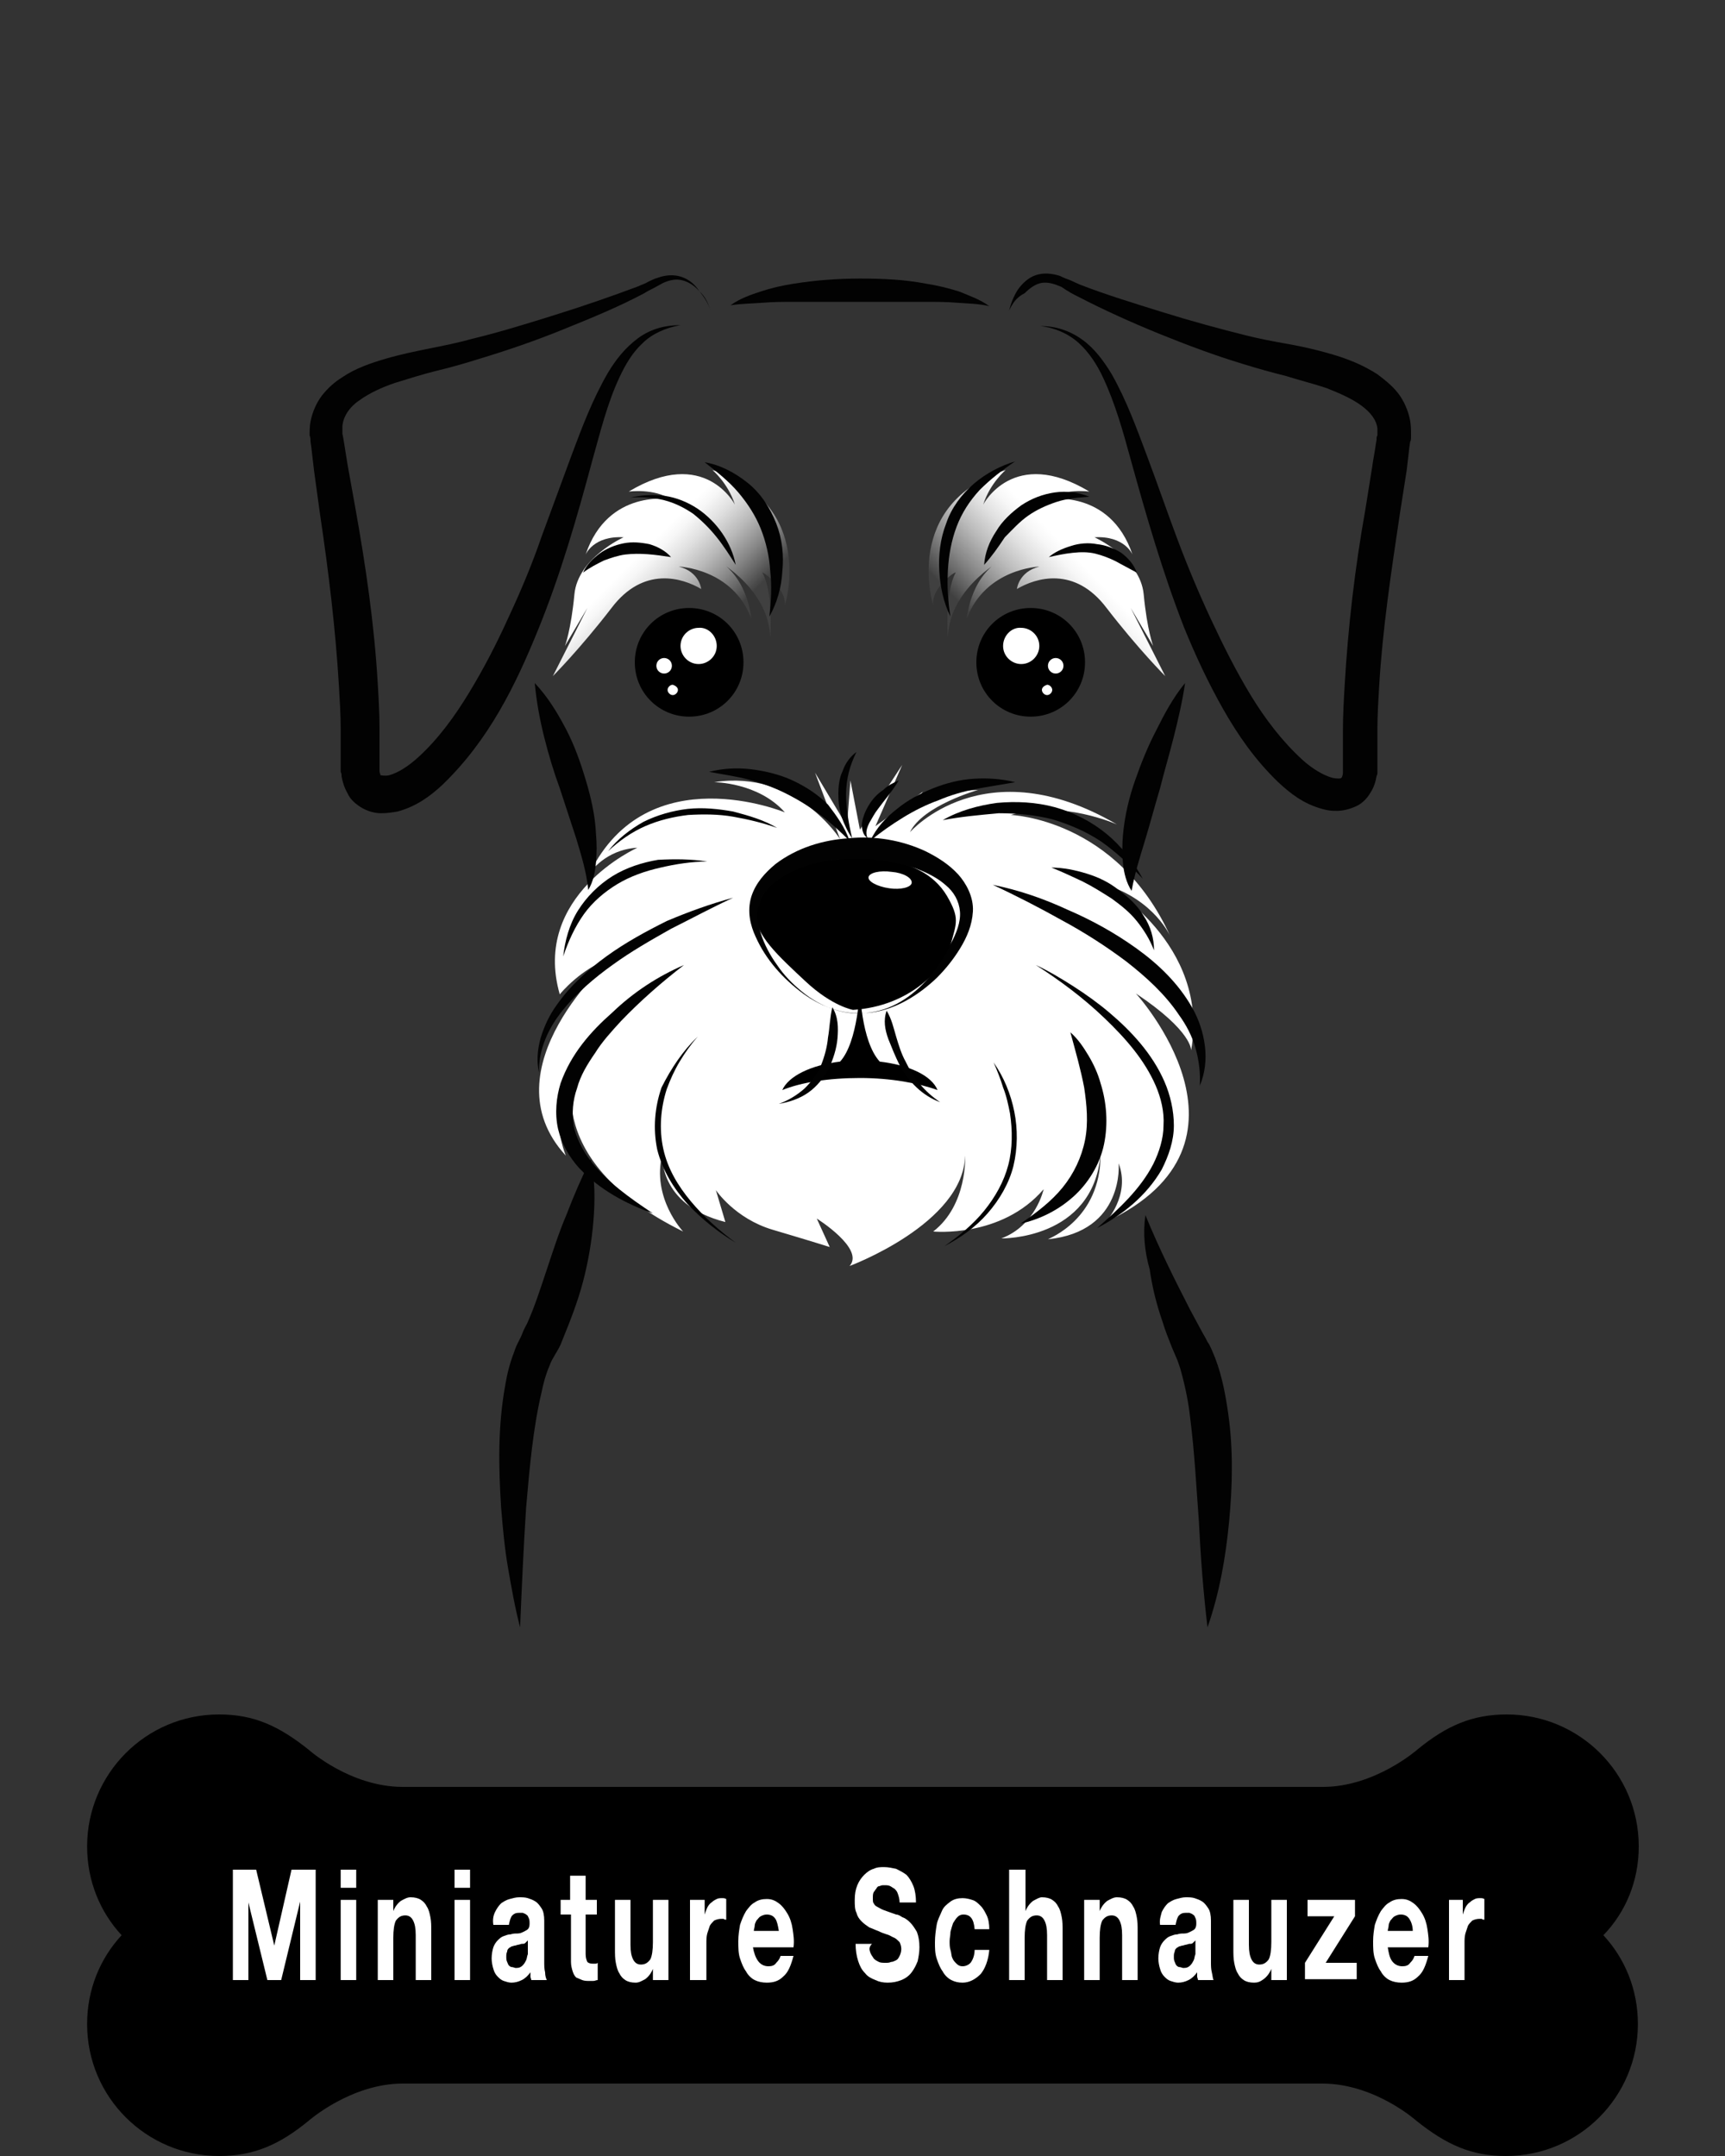 <?xml version="1.0" encoding="utf-8"?>
<!-- Generator: Adobe Illustrator 24.0.2, SVG Export Plug-In . SVG Version: 6.00 Build 0)  -->
<svg version="1.1" id="Layer_1" xmlns="http://www.w3.org/2000/svg" xmlns:xlink="http://www.w3.org/1999/xlink" x="0px" y="0px"
	 viewBox="0 0 200 250" style="enable-background:new 0 0 200 250;" xml:space="preserve">
<rect x="0" y="0" width="200" height="250" fill="#333333" stroke="none"/>
<style type="text/css">
	.st0{fill:#FFFFFF;}
	.st1{fill:url(#SVGID_1_);}
	.st2{fill:url(#SVGID_2_);}
	.st3{fill:#020202;}
</style>
<g>
	<g>
		<g>
			<g>
				<path class="st0" d="M127.6,133.9c-0.9,9.9-11.5,9.7-11.5,9.7c4-1.5,4.9-5.7,4.9-5.7c-4.9,5.7-12.8,4.9-12.8,4.9
					c4-3.1,3.7-8.8,3.7-8.8c-0.2,7.9-13.4,12.8-13.4,12.8c1.8-2-3.8-5.5-3.8-5.5l1.5,3.3c0,0-2.2-0.7-6.6-2S83,138,83,138l1.1,3.7
					c-7.9-2-7.3-7.9-7.3-7.9c-1.3,5.1,2.4,9,2.4,9c-17.4-8.6-12.3-19.6-12.3-19.6c-4,4.4-1.3,10.8-1.3,10.8
					c-9.3-10.1,5.3-22.9,5.3-22.9c-3.5,1.1-6,4.2-6,4.2c-3.3-11.5,9-17,9-17c-3.7,0.2-5.5,2.9-5.5,2.9c6.7-13.6,22.6-7,22.6-7
					c-3.1-3.5-8.2-3.5-8.2-3.5c9.5-1.5,14.6,6.6,14.6,6.6l-2.9-7.7l3.7,6.2l0.4-5.3l1.1,5.7l4.9-7.5l-3.1,7.1l5.5-4l-3.1,4
					c0,0,1.8-4,9.5-4.2c0,0-6.4,1.8-7.9,4.9c0,0,8.6-9.9,24-0.9c0,0-6.4-2.9-12.3-1.1c0,0,12.3,0.4,18.5,14.1c0,0-1.8-4.2-7.5-6
					c0,0,12.1,6.8,9.9,19.2c0,0,0.2-2.2-6.4-6.6c0,0,15.9,17.4-3.5,26.5c0,0,2.9-3.1,1.5-6.8c0,0,0.7,7.9-8.2,8.8
					C121.6,143.6,127.6,141.4,127.6,133.9z"/>
				
					<linearGradient id="SVGID_1_" gradientUnits="userSpaceOnUse" x1="82.744" y1="177.382" x2="71.279" y2="188.847" gradientTransform="matrix(1 0 0 -1 -0.724 251.325)">
					<stop  offset="0" style="stop-color:#404040"/>
					<stop  offset="1.725321e-02" style="stop-color:#464646"/>
					<stop  offset="0.218" style="stop-color:#878787"/>
					<stop  offset="0.401" style="stop-color:#BBBBBB"/>
					<stop  offset="0.559" style="stop-color:#E0E0E0"/>
					<stop  offset="0.686" style="stop-color:#F7F7F7"/>
					<stop  offset="0.766" style="stop-color:#FFFFFF"/>
				</linearGradient>
				<path class="st1" d="M91,70.2c0,0,3.7-11.7-8.4-15.7c0,0,1.8,1.5,2.6,4c0,0-3.5-6.8-12.3-1.5c0,0,2.9-0.4,4.9,0.9
					c0,0-7.3-1.3-9.9,6.4c0,0,0.9-2.2,4.4-2c0,0-5.3,2.4-5.7,6.6c-0.4,4.2-1.1,6-1.1,6l2.6-4.4l-4,7.9c0,0,3.1-3.1,6.8-7.9
					c3.7-4.9,8.2-3.5,10.4-2.2c0,0-0.2-2-2.6-2.6c0,0,6.2,0.2,8.4,6c0,0-0.4-5.3-4.6-7.1c0,0,6.6,3.3,6.8,9.3c0,0,0.4-5.1-0.9-7.5
					C88.3,66.2,91.2,68.2,91,70.2z"/>
				
					<linearGradient id="SVGID_2_" gradientUnits="userSpaceOnUse" x1="116.735" y1="176.46" x2="129.304" y2="188.588" gradientTransform="matrix(1 0 0 -1 -0.724 251.325)">
					<stop  offset="0" style="stop-color:#404040"/>
					<stop  offset="1.725321e-02" style="stop-color:#464646"/>
					<stop  offset="0.218" style="stop-color:#878787"/>
					<stop  offset="0.401" style="stop-color:#BBBBBB"/>
					<stop  offset="0.559" style="stop-color:#E0E0E0"/>
					<stop  offset="0.686" style="stop-color:#F7F7F7"/>
					<stop  offset="0.766" style="stop-color:#FFFFFF"/>
				</linearGradient>
				<path class="st2" d="M108.2,70.2c0,0-3.7-11.7,8.4-15.7c0,0-1.8,1.5-2.6,4c0,0,3.5-6.8,12.3-1.5c0,0-2.9-0.4-4.9,0.9
					c0,0,7.3-1.3,9.9,6.4c0,0-0.9-2.2-4.4-2c0,0,5.3,2.4,5.7,6.6c0.4,4.2,1.1,6,1.1,6l-2.6-4.4l4,7.9c0,0-3.1-3.1-6.8-7.9
					c-3.7-4.9-8.2-3.5-10.4-2.2c0,0,0.2-2,2.6-2.6c0,0-6.2,0.2-8.4,6c0,0,0.4-5.3,4.6-7.1c0,0-6.6,3.3-6.8,9.3c0,0-0.4-5.1,0.9-7.5
					C110.8,66.2,107.9,68.2,108.2,70.2z"/>
				<path d="M102,123.1c-2.2-2.4-2.3-8.5-2.3-8.5s-0.2,6.2-2.3,8.5c-3.4,0.4-6,1.7-6.7,3.3c2.2-0.9,5.4-1.4,9-1.4s6.8,0.6,9,1.4
					C108,124.7,105.4,123.5,102,123.1z"/>
				<path d="M98.9,117.1c0,0-2.4-0.4-5.5-3.3s-6-5.5-5.7-7.9c0.2-2.4,2.4-4.6,5.3-5.5s6.6-1.1,9.5-0.7s5.7,1.5,7.3,4.2
					c1.5,2.6,1.1,3.1,0.4,5.7C109.5,112.3,105.5,116.7,98.9,117.1z"/>
				<path class="st0" d="M105.7,102.4c-0.1,0.5-1.3,0.8-2.6,0.6c-1.4-0.2-2.5-0.8-2.4-1.3s1.3-0.8,2.7-0.6
					C104.7,101.2,105.8,101.8,105.7,102.4z"/>
			</g>
		</g>
		<g>
			<g>
				<path class="st3" d="M82.4,36c-0.3-0.8-0.7-1.5-1.3-2.2c-0.5-0.6-1.2-1.1-2-1.3s-1.5,0-2.2,0.3c-0.4,0.2-0.7,0.4-1.1,0.6
					c-0.4,0.2-0.8,0.4-1.1,0.6c-3,1.6-6.2,2.9-9.4,4.2c-3.2,1.3-6.4,2.4-9.7,3.4c-1.6,0.5-3.3,1-5,1.4c-1.6,0.4-3.2,0.9-4.8,1.4
					c-1.5,0.5-3,1.2-4.1,2c-1.2,0.8-1.9,1.9-2,3c0,0.3,0,0.6,0,0.9l0.1,0.5l0.1,0.6l0.4,2.5l0.9,5c1.2,6.7,2.2,13.5,2.6,20.4
					c0.1,1.7,0.2,3.4,0.2,5.2c0,0.9,0,1.7,0,2.6v1.3V89v0.2v0.1v0.1c0,0.2,0.1,0.4,0.1,0.4c0,0.1,0,0.1,0.1,0.1c0,0,0.4,0.1,0.9,0
					c1.1-0.3,2.3-1.1,3.4-2.1c2.3-2.1,4.2-4.7,5.9-7.5s3.2-5.7,4.6-8.8c1.4-3,2.7-6.1,3.8-9.3l3.5-9.5c1.2-3.2,2.4-6.4,4.2-9.5
					c0.9-1.5,2-2.9,3.5-4s3.2-1.5,4.9-1.5l0,0l0,0c-1.7,0.3-3.3,1-4.4,2.1c-1.2,1.1-2,2.5-2.7,4c-1.4,3-2.2,6.3-3.1,9.5
					C66.9,60,65,66.6,62.4,73s-5.7,12.8-11.1,18c-1.4,1.3-3,2.5-5.2,3.1c-0.6,0.1-1.2,0.2-1.9,0.2s-1.5-0.2-2.2-0.6s-1.4-1-1.7-1.7
					c-0.4-0.7-0.6-1.4-0.7-2c0-0.2,0-0.3-0.1-0.5v-0.3V89v-0.7v-1.2c0-0.8,0-1.7,0-2.5c0-1.7-0.1-3.3-0.2-5
					c-0.4-6.7-1.2-13.3-2.2-20l-0.7-5.1c-0.1-0.8-0.2-1.7-0.3-2.6L36,51.2c0-0.2,0-0.5-0.1-0.7c0-0.5,0-1.1,0.1-1.6
					c0.2-1.1,0.7-2.2,1.3-3c0.7-0.9,1.5-1.6,2.3-2.1c1.6-1.1,3.4-1.7,5.1-2.2c3.4-1,6.8-1.4,10-2.3c3.3-0.8,6.5-1.8,9.7-2.8
					s6.4-2.1,9.6-3.3c0.4-0.2,0.8-0.3,1.1-0.5c0.4-0.2,0.8-0.4,1.2-0.5c0.8-0.3,1.8-0.4,2.7-0.1c0.9,0.3,1.6,0.9,2.1,1.7
					C81.8,34.4,82.1,35.2,82.4,36L82.4,36L82.4,36z"/>
				<path class="st3" d="M89.2,71.5c0.2-1.8,0.3-3.6,0.1-5.3c-0.1-1.7-0.5-3.4-1.1-4.9s-1.5-2.9-2.6-4.2s-2.5-2.4-3.9-3.5l0,0l0,0
					c1.8,0.3,3.5,1.2,5,2.4s2.6,2.9,3.3,4.7c0.7,1.8,0.9,3.7,0.7,5.6C90.6,68.1,90.1,69.9,89.2,71.5L89.2,71.5L89.2,71.5z"/>
				<path class="st3" d="M85.3,65.5c-0.7-1.1-1.4-2.2-2.2-3.2c-0.8-1-1.7-1.9-2.7-2.7c-1-0.7-2.2-1.3-3.4-1.6
					c-1.2-0.3-2.6-0.4-3.9-0.3l0,0l0,0c1.3-0.3,2.6-0.4,4-0.2c1.3,0.2,2.6,0.7,3.8,1.5C83.1,60.5,84.8,62.9,85.3,65.5L85.3,65.5
					L85.3,65.5z"/>
				<path class="st3" d="M77.8,64.6c-1.9-0.3-3.6-0.5-5.3-0.3c-0.8,0.1-1.7,0.4-2.5,0.7c-0.8,0.4-1.6,0.8-2.4,1.4l0,0l0,0
					c0.4-0.9,1.1-1.6,1.9-2.2s1.8-1,2.8-1.2s2-0.1,3,0.1C76.3,63.4,77.2,63.9,77.8,64.6L77.8,64.6L77.8,64.6z"/>
				<path class="st3" d="M98.5,97.5c-1.1-1.1-2.3-2.2-3.5-3.1s-2.5-1.7-3.9-2.4c-1.4-0.7-2.8-1.2-4.3-1.6s-3-0.6-4.6-0.9l0,0l0,0
					c1.6-0.4,3.2-0.5,4.9-0.3c1.6,0.2,3.3,0.6,4.8,1.3c1.5,0.7,2.9,1.6,4.1,2.8C97,94.6,98,96,98.5,97.5L98.5,97.5L98.5,97.5z"/>
				<path class="st3" d="M90.1,96c-1.7-0.6-3.4-1-5.1-1.3s-3.5-0.3-5.2-0.2c-1.7,0.2-3.4,0.6-5,1.3c-1.6,0.7-3,1.7-4.3,2.9l0,0l0,0
					c1.1-1.4,2.5-2.5,4.1-3.4c1.6-0.8,3.4-1.3,5.1-1.5c1.8-0.2,3.6,0,5.3,0.3C86.9,94.6,88.6,95.1,90.1,96L90.1,96L90.1,96z"/>
				<path class="st3" d="M82,99.9c-1.8,0-3.7,0.3-5.4,0.7c-1.8,0.4-3.5,1-5,1.9s-2.9,2.1-3.9,3.5s-1.8,3.1-2.4,4.9l0,0l0,0
					c0.2-1.8,0.7-3.7,1.7-5.3c1-1.6,2.4-3,4-4s3.5-1.6,5.3-1.9C78.2,99.6,80.1,99.6,82,99.9L82,99.9L82,99.9z"/>
				<path class="st3" d="M85,104.1c-2.4,1.1-4.8,2.4-7.2,3.6c-2.3,1.3-4.6,2.6-6.8,4.2c-2.1,1.5-4.2,3.3-5.8,5.3
					c-1.6,2-2.8,4.5-2.7,7.2l0,0l0,0c-0.3-1.3-0.2-2.7,0.2-4.1c0.4-1.3,1-2.6,1.8-3.7c1.6-2.3,3.6-4.1,5.8-5.7
					c2.2-1.6,4.6-2.9,7-4.1C79.9,105.7,82.4,104.8,85,104.1L85,104.1L85,104.1z"/>
				<path class="st3" d="M79.3,111.9c-2.6,2-5.1,4.2-7.3,6.5c-1.1,1.2-2.2,2.4-3,3.7c-0.9,1.3-1.7,2.6-2.1,4.1
					c-0.5,1.4-0.6,2.9-0.4,4.3c0.3,1.4,1,2.8,1.9,4c1.9,2.5,4.6,4.4,7.3,6.2l0,0l0,0c-3.1-1.1-6.1-2.7-8.5-5.2
					c-1.2-1.3-2.1-2.9-2.5-4.6c-0.4-1.8-0.2-3.7,0.3-5.3c1.2-3.4,3.5-6,6-8.2C73.5,115,76.3,113.2,79.3,111.9L79.3,111.9L79.3,111.9
					z"/>
				<path class="st3" d="M96.5,116.8c0.7,1.1,0.7,2.4,0.6,3.6s-0.5,2.4-1,3.5c-0.6,1.1-1.4,2.1-2.4,2.8c-1,0.7-2.2,1.1-3.4,1.3l0,0
					l0,0c1.1-0.4,2.1-1,3-1.8c0.8-0.8,1.5-1.7,1.9-2.7s0.7-2.1,0.8-3.2C96.2,119.2,96.2,118.1,96.5,116.8L96.5,116.8L96.5,116.8z"/>
				<path class="st3" d="M62,79.2c1.5,1.6,2.6,3.4,3.6,5.3s1.7,3.9,2.3,5.9c0.6,2,1.1,4.1,1.2,6.3c0.1,1.1,0.1,2.2,0,3.3
					c-0.1,1.1-0.3,2.2-0.9,3.2l0,0l0,0c-0.2-2.1-0.8-4-1.4-6l-1.9-5.8c-0.7-1.9-1.3-3.9-1.8-5.9C62.6,83.5,62.2,81.4,62,79.2
					L62,79.2L62,79.2z"/>
				<g>
					<path d="M86.2,76.8c0,3.5-2.8,6.3-6.3,6.3s-6.3-2.8-6.3-6.3s2.8-6.3,6.3-6.3C83.4,70.5,86.2,73.3,86.2,76.8z"/>
					<path class="st0" d="M83.1,74.9c0,1.2-1,2.1-2.1,2.1c-1.2,0-2.1-1-2.1-2.1c0-1.2,1-2.1,2.1-2.1C82.1,72.7,83.1,73.7,83.1,74.9z
						"/>
					<path class="st0" d="M77.9,77.2c0,0.5-0.4,0.9-0.9,0.9s-0.9-0.4-0.9-0.9s0.4-0.9,0.9-0.9C77.5,76.3,77.9,76.7,77.9,77.2z"/>
					<path class="st0" d="M78.6,80c0,0.3-0.3,0.6-0.6,0.6c-0.3,0-0.6-0.3-0.6-0.6c0-0.3,0.3-0.6,0.6-0.6
						C78.3,79.5,78.6,79.7,78.6,80z"/>
				</g>
				<path class="st3" d="M112.8,105.7c-0.1,1.6-0.7,3-1.5,4.3s-1.7,2.4-2.7,3.4c-2.1,2-4.7,3.6-7.5,4c-1.4,0.2-2.9,0.1-4.2-0.3
					c-1.4-0.4-2.7-1.1-3.8-1.9c-2.3-1.7-4.3-3.9-5.5-6.6c-0.6-1.3-1-2.9-0.5-4.6c0.5-1.6,1.6-2.8,2.8-3.8c2.5-1.9,5.5-2.8,8.5-3
					c3-0.3,6.1,0.2,8.9,1.5c1.4,0.7,2.7,1.5,3.8,2.7C112,102.4,112.9,104,112.8,105.7L112.8,105.7z M111.3,105.7
					c-0.1-1.2-0.7-2.3-1.7-3.1c-0.9-0.8-2.1-1.4-3.4-1.9c-1.2-0.4-2.5-0.7-3.9-0.9c-0.7-0.1-1.3-0.2-2-0.2s-1.3,0-2,0
					c-2.7,0.1-5.4,0.7-7.6,2.1c-1.1,0.7-2.1,1.6-2.5,2.7c-0.1,0.3-0.2,0.6-0.3,0.9c-0.1,0.3-0.1,0.6-0.1,0.9c0,0.6,0.2,1.3,0.4,2
					c0.4,1.3,1.1,2.6,1.9,3.7c0.8,1.2,1.8,2.2,2.9,3.1c2.2,1.8,5.1,2.9,7.9,2.4c2.9-0.4,5.3-2.2,7.1-4.4c0.9-1.1,1.7-2.3,2.2-3.5
					C110.9,108.2,111.4,106.9,111.3,105.7L111.3,105.7z"/>
				<path class="st3" d="M80.9,120.2c-0.8,0.9-1.5,1.9-2.1,2.9s-1.1,2.1-1.5,3.2c-0.7,2.2-0.9,4.6-0.4,6.9s1.7,4.3,3.2,6.1
					s3.3,3.4,5.2,4.8l0,0l0,0c-2-1.2-3.9-2.7-5.6-4.5c-1.6-1.8-2.9-3.9-3.5-6.3c-0.5-2.4-0.3-4.9,0.5-7.2
					C77.8,123.9,79.2,121.8,80.9,120.2L80.9,120.2L80.9,120.2z"/>
				<path class="st3" d="M115.2,123.2c1.2,1.7,2,3.7,2.4,5.7s0.4,4.2-0.1,6.3c-0.5,2-1.6,3.9-3,5.5s-3.1,2.8-5,3.8l0,0l0,0
					c1.7-1.2,3.3-2.5,4.6-4.1c1.3-1.6,2.3-3.4,2.8-5.3c0.5-1.9,0.5-4,0.2-6c-0.2-1-0.4-2-0.8-3C116,125.1,115.6,124.1,115.2,123.2
					L115.2,123.2L115.2,123.2z"/>
				<path class="st3" d="M100.6,97.2c-0.3-0.2-0.5-0.5-0.6-0.9s-0.1-0.8,0-1.2c0.2-0.8,0.5-1.4,0.9-2s0.9-1.1,1.5-1.5
					c0.5-0.5,1.1-0.8,1.8-1.1l0,0l0,0c-0.7,1.2-1.6,2.2-2.4,3.3c-0.4,0.5-0.7,1.1-1,1.6C100.5,96,100.3,96.6,100.6,97.2L100.6,97.2
					L100.6,97.2z"/>
				<path class="st3" d="M117,36c0.2-0.8,0.5-1.6,1-2.4c0.5-0.7,1.2-1.4,2.1-1.7c0.9-0.3,1.9-0.2,2.8,0.1c0.4,0.2,0.9,0.4,1.2,0.5
					l1.1,0.5c3.1,1.2,6.4,2.2,9.6,3.2c3.2,1,6.5,1.9,9.7,2.7c1.6,0.4,3.2,0.7,4.9,1s3.4,0.7,5.1,1.2c1.7,0.5,3.5,1.2,5.2,2.3
					c0.8,0.6,1.7,1.3,2.4,2.2s1.2,2.1,1.4,3.2c0.1,0.6,0.1,1.2,0.1,1.7c0,0.3,0,0.6-0.1,0.7l-0.1,0.7c-0.1,0.9-0.2,1.7-0.3,2.6
					l-0.8,5.1c-1,6.7-2,13.3-2.4,20c-0.1,1.7-0.2,3.3-0.2,5v2.5v1.2V89v0.2v0.3c0,0.2,0,0.3-0.1,0.5c-0.1,0.6-0.3,1.3-0.7,1.9
					c-0.4,0.7-1,1.3-1.7,1.6c-1.5,0.7-2.9,0.6-3.9,0.3c-2.2-0.6-3.7-1.8-5.1-3.1c-2.7-2.6-4.7-5.5-6.4-8.5s-3.2-6.2-4.5-9.4
					c-2.5-6.4-4.4-13-6.2-19.5c-0.9-3.3-1.8-6.5-3.2-9.5c-0.7-1.5-1.6-2.9-2.8-4c-1.2-1.1-2.8-1.8-4.5-2l0,0l0,0
					c1.7,0,3.4,0.5,4.9,1.6c1.4,1,2.5,2.5,3.4,4c1.7,3,2.9,6.3,4.1,9.5c1.2,3.2,2.3,6.4,3.5,9.6s2.5,6.3,3.9,9.3s2.9,6,4.6,8.8
					c1.7,2.8,3.7,5.4,6,7.5c1.1,1,2.4,1.8,3.5,2.1c0.5,0.1,1,0.1,1,0c0,0,0,0,0.1-0.1c0-0.1,0.1-0.2,0.1-0.5c0-0.1,0-0.1,0-0.1v-0.1
					v-0.2v-0.3v-0.3v-1.3c0-0.9,0-1.7,0-2.6c0-1.7,0.1-3.5,0.2-5.2c0.4-6.9,1.2-13.7,2.4-20.4l0.8-5c0.1-0.8,0.3-1.7,0.4-2.5
					l0.1-0.6c0-0.2,0-0.4,0.1-0.5c0-0.3,0-0.6,0-0.8c-0.1-1-0.8-1.9-1.9-2.7c-1.1-0.8-2.5-1.4-4-2c-1.5-0.5-3.1-0.9-4.7-1.4
					c-1.6-0.4-3.4-0.9-5-1.4c-3.3-1-6.5-2.2-9.7-3.5s-6.3-2.7-9.4-4.3c-0.4-0.2-0.8-0.4-1.1-0.6c-0.4-0.2-0.7-0.5-1-0.6
					c-0.7-0.3-1.4-0.5-2.1-0.4s-1.4,0.6-2,1.2C117.8,34.5,117.4,35.2,117,36L117,36L117,36z"/>
				<path class="st3" d="M114.7,35.5c-1.3-0.3-2.5-0.3-3.8-0.4c-1.2-0.1-2.5-0.1-3.7-0.1h-7.5c-2.5,0-5,0-7.5,0
					c-1.2,0-2.5,0-3.7,0.1c-1.3,0.1-2.5,0.1-3.8,0.3l0,0l0,0c1.1-0.8,2.3-1.2,3.5-1.6c1.2-0.4,2.5-0.7,3.8-0.9
					c2.5-0.4,5.1-0.6,7.7-0.6s5.1,0.1,7.7,0.6c1.3,0.2,2.5,0.5,3.8,0.9C112.4,34.3,113.6,34.7,114.7,35.5L114.7,35.5L114.7,35.5z"/>
				<path class="st3" d="M110.2,71.5c-0.8-1.6-1.2-3.5-1.3-5.3c-0.1-1.8,0.1-3.7,0.8-5.5c0.6-1.8,1.8-3.4,3.2-4.6
					c1.4-1.2,3.1-2.1,4.8-2.6l0,0l0,0c-1.5,1-2.9,2.1-4.1,3.3c-1.2,1.3-2.1,2.7-2.7,4.3s-0.9,3.3-1,5
					C109.8,68,109.9,69.7,110.2,71.5L110.2,71.5L110.2,71.5z"/>
				<path class="st3" d="M114.1,65.5c0.1-1.4,0.6-2.7,1.4-3.9c0.7-1.2,1.8-2.2,2.9-3c1.2-0.8,2.5-1.3,3.9-1.5s2.8,0,4,0.5l0,0l0,0
					c-1.3,0.1-2.6,0.2-3.8,0.6c-1.2,0.4-2.3,0.9-3.3,1.6c-1,0.7-1.8,1.6-2.7,2.5C115.7,63.5,115,64.5,114.1,65.5L114.1,65.5
					L114.1,65.5z"/>
				<path class="st3" d="M121.6,64.6c0.7-0.6,1.6-1,2.6-1.3c0.9-0.3,2-0.4,3-0.2c1,0.1,2,0.5,2.8,1c0.8,0.6,1.5,1.4,1.8,2.3l0,0l0,0
					c-0.9-0.5-1.7-0.9-2.4-1.3c-0.8-0.4-1.6-0.7-2.4-0.9c-0.8-0.2-1.7-0.2-2.6-0.1C123.4,64.2,122.5,64.4,121.6,64.6L121.6,64.6
					L121.6,64.6z"/>
				<path class="st3" d="M100.9,97.5c0.7-1.5,1.8-2.7,3.1-3.7c1.2-1,2.7-1.8,4.2-2.4s3.1-1,4.7-1.1s3.2,0,4.8,0.4l0,0l0,0
					c-1.6,0.3-3.1,0.5-4.6,0.8s-2.9,0.7-4.3,1.3c-1.4,0.5-2.8,1.2-4.1,2C103.4,95.6,102.1,96.5,100.9,97.5L100.9,97.5L100.9,97.5z"
					/>
				<path class="st3" d="M109.3,95.1c1.9-1.1,4.1-1.7,6.3-2c2.2-0.2,4.5-0.1,6.7,0.5s4.3,1.7,6,3.1s3.1,3.2,4.2,5.2l0,0l0,0
					c-1.5-1.6-3.1-3.1-4.8-4.3c-1.8-1.2-3.7-2-5.7-2.6c-2-0.5-4.1-0.7-6.2-0.7C113.6,94.5,111.4,94.7,109.3,95.1L109.3,95.1
					L109.3,95.1z"/>
				<path class="st3" d="M121.9,100.6c1.4,0,2.8,0.3,4.1,0.7c1.3,0.4,2.6,1,3.7,1.9c1.1,0.8,2.2,1.8,2.9,3c0.8,1.2,1.2,2.6,1.2,4
					l0,0l0,0c-0.5-1.3-1.2-2.4-2-3.4s-1.8-1.8-2.9-2.6c-1.1-0.7-2.2-1.4-3.4-2C124.4,101.7,123.2,101.1,121.9,100.6L121.9,100.6
					L121.9,100.6z"/>
				<path class="st3" d="M115.1,102.6c3,0.6,5.9,1.6,8.7,2.9c2.8,1.2,5.5,2.7,8,4.5s4.8,4,6.4,6.8c0.8,1.4,1.3,2.9,1.5,4.5
					s0,3.2-0.6,4.6l0,0l0,0c0.1-1.5-0.1-3-0.5-4.4s-1.1-2.7-1.9-3.8c-1.6-2.4-3.8-4.4-6.1-6.2c-2.4-1.8-4.9-3.4-7.5-4.8
					C120.6,105.3,117.9,103.9,115.1,102.6L115.1,102.6L115.1,102.6z"/>
				<path class="st3" d="M120.1,111.9c1.5,0.7,3,1.6,4.4,2.5s2.8,1.9,4.1,3c2.6,2.2,5,4.8,6.4,8c0.7,1.6,1.1,3.4,1.1,5.1
					c0,1.8-0.6,3.5-1.4,5.1c-1.8,3.1-4.6,5.3-7.5,6.8l0,0l0,0c2.5-2.2,5-4.5,6.5-7.4c0.7-1.4,1.2-3,1.2-4.5c0.1-1.6-0.3-3.2-0.9-4.6
					c-1.3-3-3.5-5.5-5.9-7.8C125.6,115.7,122.9,113.7,120.1,111.9L120.1,111.9L120.1,111.9z"/>
				<path class="st3" d="M102.8,117.2c0.6,1,0.8,2,1.1,3c0.3,1,0.6,2,1.1,2.9c0.9,1.9,2.2,3.5,4,4.7l0,0l0,0c-2-0.7-3.7-2.4-4.7-4.3
					c-0.5-1-0.9-2-1.3-3C102.6,119.4,102.4,118.3,102.8,117.2L102.8,117.2L102.8,117.2z"/>
				<path class="st3" d="M137.4,79.2c-0.3,2.1-0.8,4.2-1.3,6.2s-1.1,4-1.6,6c-0.6,2-1.1,3.9-1.7,5.9c-0.6,2-1.2,3.8-1.6,6l0,0l0,0
					c-0.6-0.9-0.9-2.1-1-3.2s-0.1-2.2,0-3.3c0.2-2.2,0.7-4.3,1.4-6.3s1.5-4,2.5-5.9C135,82.8,136,80.9,137.4,79.2L137.4,79.2
					L137.4,79.2z"/>
				<g>
					<path d="M113.2,76.8c0,3.5,2.8,6.3,6.3,6.3s6.3-2.8,6.3-6.3s-2.8-6.3-6.3-6.3S113.2,73.3,113.2,76.8z"/>
					<path class="st0" d="M116.3,74.9c0,1.2,1,2.1,2.1,2.1c1.2,0,2.1-1,2.1-2.1c0-1.2-1-2.1-2.1-2.1
						C117.3,72.7,116.3,73.7,116.3,74.9z"/>
					<path class="st0" d="M121.5,77.2c0,0.5,0.4,0.9,0.9,0.9s0.9-0.4,0.9-0.9s-0.4-0.9-0.9-0.9C121.9,76.3,121.5,76.7,121.5,77.2z"
						/>
					<path class="st0" d="M120.8,80c0,0.3,0.3,0.6,0.6,0.6c0.3,0,0.6-0.3,0.6-0.6c0-0.3-0.3-0.6-0.6-0.6
						C121.1,79.5,120.8,79.7,120.8,80z"/>
				</g>
				<path class="st3" d="M124.1,119.7c0.9,0.8,1.5,1.7,2.1,2.7s1.1,2.1,1.4,3.2c0.7,2.2,0.9,4.7,0.4,7.1c-0.5,2.4-1.9,4.6-3.6,6.1
					c-1.8,1.6-3.9,2.6-6.1,3.1l0,0l0,0c1.9-1.3,3.6-2.6,4.9-4.2c1.3-1.6,2.2-3.5,2.6-5.5s0.2-4.1-0.1-6.1
					C125.3,124,124.7,121.9,124.1,119.7L124.1,119.7L124.1,119.7z"/>
				<path class="st3" d="M98.8,97.2c-0.5-0.7-0.9-1.6-1.2-2.4c-0.3-0.9-0.4-1.8-0.4-2.7c0-0.9,0.1-1.9,0.5-2.7
					c0.3-0.9,0.9-1.7,1.6-2.2l0,0l0,0c-0.4,0.8-0.7,1.6-0.9,2.4c-0.2,0.8-0.3,1.7-0.3,2.5C98.1,93.8,98.4,95.5,98.8,97.2L98.8,97.2
					L98.8,97.2z"/>
			</g>
			<g>
				<path class="st3" d="M68.5,134.4c0.5,2.4,0.5,4.8,0.3,7.2s-0.6,4.7-1.2,7s-1.5,4.6-2.4,6.8c-0.2,0.6-0.5,1.1-0.8,1.6l-0.4,0.7
					c-0.1,0.2-0.2,0.4-0.3,0.7c-0.4,0.9-0.7,2-0.9,3c-1,4.2-1.4,8.8-1.8,13.4c-0.3,4.6-0.5,9.2-0.7,13.9l0,0l0,0
					c-0.6-2.3-1-4.6-1.4-6.9c-0.4-2.3-0.6-4.6-0.8-7c-0.3-4.7-0.4-9.4,0.5-14.3c0.2-1.2,0.5-2.4,1-3.7c0.1-0.3,0.2-0.6,0.4-1
					l0.4-0.8c0.2-0.5,0.4-1,0.7-1.5c0.9-2,1.6-4.2,2.3-6.3c0.7-2.1,1.4-4.3,2.3-6.4C66.5,138.7,67.4,136.6,68.5,134.4L68.5,134.4
					L68.5,134.4z"/>
				<path class="st3" d="M132.8,140.9c1.6,3.9,3.4,7.5,5.2,11l1.4,2.6l0.4,0.7l0.2,0.4l0.2,0.3c0.3,0.6,0.5,1.1,0.7,1.6
					c0.8,2.1,1.2,4.3,1.5,6.4c0.6,4.2,0.5,8.4,0.1,12.6c-0.4,4.1-1.1,8.2-2.5,12.2l0,0l0,0c-0.5-4.2-0.8-8.2-1-12.3
					c-0.3-4-0.5-8-1-11.9c-0.2-1.9-0.6-3.8-1.1-5.6c-0.1-0.4-0.3-0.9-0.4-1.2l-0.6-1.4c-0.4-1-0.8-2-1.1-3c-0.7-2-1.2-4-1.5-6.1
					C132.7,145.1,132.5,143,132.8,140.9L132.8,140.9L132.8,140.9z"/>
			</g>
		</g>
	</g>
	<path d="M190,214.1c0-8.5-6.9-15.3-15.3-15.3c-4,0-7,1.3-10.4,4.1c0,0-4.9,4.3-10.9,4.3H100H46.7c-6.1,0-10.9-4.3-10.9-4.3
		c-3.5-2.8-6.4-4.1-10.4-4.1c-8.5,0-15.3,6.9-15.3,15.3c0,4,1.5,7.6,4,10.3c-2.5,2.7-4,6.3-4,10.3c0,8.5,6.9,15.3,15.3,15.3
		c4,0,7-1.3,10.4-4.1c0,0,4.9-4.3,10.9-4.3H100h53.3c6.1,0,10.9,4.3,10.9,4.3c3.5,2.8,6.4,4.1,10.4,4.1c8.5,0,15.3-6.9,15.3-15.3
		c0-4-1.5-7.6-4-10.3C188.5,221.7,190,218.1,190,214.1z"/>
	<g>
		<g>
			<g>
				<path class="st0" d="M29.7,216.8l2.1,8.8l0,0l2-8.8h2.8v12.8h-1.8v-9.1l0,0l-2.2,9.1H31l-2.2-9l0,0v9H27v-12.8H29.7z"/>
				<path class="st0" d="M39.5,218.9v-2.1h1.8v2.1H39.5z M41.3,220.3v9.3h-1.8v-9.3H41.3z"/>
				<path class="st0" d="M45.6,220.3v1.3l0,0c0.2-0.5,0.5-0.9,0.9-1.2c0.4-0.2,0.7-0.4,1.1-0.4c0.5,0,0.9,0.1,1.2,0.3
					s0.5,0.4,0.7,0.8c0.2,0.3,0.3,0.7,0.4,1.2c0.1,0.5,0.1,1,0.1,1.6v5.7h-1.8v-5.2c0-0.8-0.1-1.3-0.3-1.7s-0.5-0.6-0.9-0.6
					c-0.5,0-0.8,0.2-1.1,0.6c-0.2,0.4-0.3,1.1-0.3,2v4.9h-1.8v-9.3L45.6,220.3L45.6,220.3z"/>
				<path class="st0" d="M52.7,218.9v-2.1h1.8v2.1H52.7z M54.5,220.3v9.3h-1.8v-9.3H54.5z"/>
				<path class="st0" d="M57.4,221.7c0.2-0.4,0.4-0.7,0.7-1c0.3-0.2,0.6-0.4,1-0.5s0.7-0.2,1.1-0.2c0.3,0,0.7,0,1,0.1
					s0.6,0.2,0.9,0.4c0.3,0.2,0.5,0.5,0.7,0.8s0.3,0.8,0.3,1.4v4.8c0,0.4,0,0.8,0.1,1.2c0,0.4,0.1,0.7,0.2,0.9h-1.8
					c0-0.1-0.1-0.3-0.1-0.4c0-0.1,0-0.3,0-0.5c-0.3,0.4-0.6,0.7-1,0.9s-0.8,0.3-1.2,0.3c-0.3,0-0.6-0.1-0.9-0.2
					c-0.3-0.1-0.5-0.3-0.7-0.5s-0.4-0.5-0.5-0.9c-0.1-0.3-0.2-0.8-0.2-1.2c0-0.5,0.1-1,0.2-1.3c0.1-0.3,0.3-0.6,0.5-0.8
					s0.4-0.4,0.7-0.5s0.5-0.2,0.8-0.2c0.3-0.1,0.5-0.1,0.8-0.1s0.5-0.1,0.7-0.2c0.2-0.1,0.4-0.2,0.5-0.3s0.2-0.3,0.2-0.6
					s0-0.5-0.1-0.7s-0.1-0.3-0.3-0.4c-0.1-0.1-0.2-0.1-0.4-0.2c-0.1,0-0.3,0-0.4,0c-0.4,0-0.6,0.1-0.8,0.3s-0.3,0.6-0.4,1.1h-1.8
					C57.1,222.6,57.2,222.1,57.4,221.7z M60.9,225.3c-0.1,0.1-0.2,0.1-0.4,0.1c-0.1,0-0.3,0.1-0.4,0.1c-0.1,0-0.3,0.1-0.4,0.1
					c-0.1,0-0.3,0.1-0.4,0.1c-0.1,0.1-0.2,0.1-0.3,0.2c-0.1,0.1-0.2,0.2-0.2,0.4c-0.1,0.2-0.1,0.4-0.1,0.6c0,0.2,0,0.4,0.1,0.6
					c0.1,0.2,0.1,0.3,0.2,0.4c0.1,0.1,0.2,0.2,0.4,0.2c0.1,0,0.3,0.1,0.4,0.1c0.4,0,0.6-0.1,0.8-0.3s0.3-0.4,0.4-0.6
					c0.1-0.2,0.1-0.5,0.2-0.7c0-0.2,0-0.4,0-0.6v-1C61.1,225.1,61,225.2,60.9,225.3z"/>
				<path class="st0" d="M69.2,220.3v1.7h-1.3v4.6c0,0.4,0.1,0.7,0.2,0.9c0.1,0.1,0.3,0.2,0.6,0.2c0.1,0,0.2,0,0.3,0
					c0.1,0,0.2,0,0.3-0.1v2c-0.2,0-0.3,0.1-0.5,0.1s-0.4,0-0.5,0c-0.3,0-0.5,0-0.8-0.1c-0.2-0.1-0.5-0.2-0.7-0.3
					c-0.2-0.2-0.3-0.4-0.4-0.7s-0.2-0.7-0.2-1.1V222H65v-1.7h1.1v-2.8h1.8v2.8H69.2z"/>
				<path class="st0" d="M75.7,229.6v-1.3l0,0c-0.2,0.5-0.5,0.9-0.9,1.2c-0.4,0.2-0.7,0.4-1.1,0.4c-0.5,0-0.9-0.1-1.2-0.3
					c-0.3-0.2-0.5-0.4-0.7-0.8c-0.2-0.3-0.3-0.7-0.4-1.2s-0.1-1-0.1-1.6v-5.7h1.8v5.2c0,0.8,0.1,1.3,0.3,1.7
					c0.2,0.4,0.5,0.6,0.9,0.6c0.5,0,0.8-0.2,1.1-0.6c0.2-0.4,0.3-1.1,0.3-2v-4.9h1.8v9.3L75.7,229.6L75.7,229.6z"/>
				<path class="st0" d="M81.7,220.3v1.7l0,0c0.1-0.3,0.2-0.6,0.3-0.8c0.1-0.2,0.3-0.5,0.5-0.6c0.2-0.2,0.4-0.3,0.6-0.4
					c0.2-0.1,0.4-0.1,0.7-0.1c0.1,0,0.2,0,0.4,0.1v2.4c-0.1,0-0.2,0-0.3-0.1c-0.1,0-0.2,0-0.3,0c-0.3,0-0.6,0.1-0.8,0.2
					c-0.2,0.2-0.4,0.4-0.5,0.6c-0.1,0.3-0.2,0.6-0.3,0.9c-0.1,0.4-0.1,0.7-0.1,1.2v4.2H80v-9.3L81.7,220.3L81.7,220.3z"/>
				<path class="st0" d="M87.9,227.4c0.3,0.4,0.7,0.6,1.2,0.6c0.4,0,0.7-0.1,0.9-0.4c0.3-0.3,0.4-0.5,0.5-0.8H92
					c-0.3,1.1-0.6,1.9-1.2,2.4c-0.5,0.5-1.1,0.7-1.9,0.7c-0.5,0-1-0.1-1.4-0.3s-0.8-0.6-1-1c-0.3-0.4-0.5-0.9-0.7-1.5
					s-0.2-1.3-0.2-2s0.1-1.3,0.2-1.9c0.2-0.6,0.4-1.1,0.7-1.6c0.3-0.4,0.6-0.8,1-1c0.4-0.3,0.9-0.4,1.4-0.4c0.6,0,1,0.2,1.4,0.5
					s0.7,0.7,1,1.2s0.5,1.1,0.6,1.8s0.2,1.3,0.1,2.1h-4.7C87.4,226.4,87.6,227,87.9,227.4z M89.9,222.5c-0.2-0.3-0.5-0.5-1-0.5
					c-0.3,0-0.5,0.1-0.7,0.2c-0.2,0.1-0.3,0.3-0.5,0.5c-0.1,0.2-0.2,0.4-0.2,0.6c0,0.2-0.1,0.4-0.1,0.6h2.9
					C90.2,223.3,90.1,222.8,89.9,222.5z"/>
				<path class="st0" d="M100.9,226.4c0.1,0.3,0.3,0.5,0.4,0.7c0.2,0.2,0.4,0.3,0.6,0.4c0.2,0.1,0.5,0.1,0.8,0.1
					c0.2,0,0.4,0,0.6-0.1c0.2,0,0.4-0.1,0.6-0.2c0.2-0.1,0.3-0.3,0.4-0.5s0.2-0.5,0.2-0.8s-0.1-0.6-0.2-0.8
					c-0.2-0.2-0.4-0.4-0.6-0.5c-0.3-0.1-0.5-0.3-0.9-0.4c-0.3-0.1-0.6-0.2-1-0.4c-0.3-0.1-0.7-0.3-1-0.4c-0.3-0.2-0.6-0.4-0.9-0.7
					s-0.5-0.6-0.6-1c-0.2-0.4-0.2-0.9-0.2-1.5c0-0.7,0.1-1.2,0.3-1.7c0.2-0.5,0.5-0.9,0.8-1.2s0.7-0.6,1.1-0.7
					c0.4-0.2,0.8-0.2,1.2-0.2c0.5,0,0.9,0.1,1.4,0.2c0.4,0.2,0.8,0.4,1.2,0.7c0.3,0.3,0.6,0.8,0.8,1.3c0.2,0.5,0.3,1.2,0.3,1.9h-1.9
					c0-0.4-0.1-0.7-0.2-1s-0.2-0.4-0.4-0.6c-0.2-0.1-0.3-0.2-0.5-0.3s-0.4-0.1-0.7-0.1c-0.2,0-0.3,0-0.5,0.1c-0.2,0-0.3,0.1-0.4,0.3
					c-0.1,0.1-0.2,0.3-0.3,0.4c-0.1,0.2-0.1,0.4-0.1,0.7s0,0.5,0.1,0.6c0.1,0.2,0.2,0.3,0.4,0.4c0.2,0.1,0.5,0.3,0.8,0.4
					c0.3,0.1,0.8,0.3,1.4,0.5c0.2,0,0.4,0.1,0.7,0.3c0.3,0.1,0.6,0.3,0.9,0.6s0.5,0.6,0.8,1.1c0.2,0.5,0.3,1.1,0.3,1.8
					c0,0.6-0.1,1.1-0.2,1.6c-0.2,0.5-0.4,0.9-0.7,1.3c-0.3,0.4-0.7,0.7-1.2,0.9s-1,0.3-1.6,0.3c-0.5,0-1-0.1-1.4-0.3
					c-0.5-0.2-0.9-0.4-1.2-0.8c-0.4-0.4-0.6-0.8-0.8-1.4c-0.2-0.6-0.3-1.3-0.3-2h1.9C100.7,225.8,100.8,226.1,100.9,226.4z"/>
				<path class="st0" d="M111.7,222c-0.3,0-0.5,0.1-0.7,0.3s-0.3,0.4-0.5,0.7c-0.1,0.3-0.2,0.6-0.3,1c0,0.4-0.1,0.7-0.1,1.1
					c0,0.3,0,0.7,0.1,1s0.1,0.7,0.2,0.9c0.1,0.3,0.3,0.5,0.5,0.7s0.4,0.3,0.7,0.3c0.4,0,0.8-0.2,1-0.5s0.4-0.8,0.4-1.4h1.7
					c-0.1,1.2-0.5,2.2-1,2.8c-0.6,0.6-1.3,1-2.1,1c-0.5,0-0.9-0.1-1.3-0.3s-0.8-0.6-1-1c-0.3-0.4-0.5-0.9-0.7-1.5s-0.2-1.2-0.2-1.9
					s0.1-1.4,0.2-2s0.4-1.1,0.6-1.6s0.6-0.8,1-1.1s0.9-0.4,1.4-0.4c0.4,0,0.8,0.1,1.1,0.2c0.4,0.1,0.7,0.4,1,0.7s0.5,0.7,0.7,1.1
					c0.2,0.4,0.3,1,0.3,1.6H113C112.9,222.5,112.5,222,111.7,222z"/>
				<path class="st0" d="M118.9,216.8v4.8l0,0c0.2-0.5,0.5-0.9,0.9-1.2c0.4-0.2,0.7-0.4,1-0.4c0.5,0,0.9,0.1,1.2,0.3
					c0.3,0.2,0.5,0.4,0.7,0.8c0.2,0.3,0.3,0.7,0.4,1.2s0.1,1,0.1,1.6v5.7h-1.8v-5.2c0-0.8-0.1-1.3-0.3-1.7c-0.2-0.4-0.5-0.6-0.9-0.6
					c-0.5,0-0.8,0.2-1.1,0.6c-0.2,0.4-0.3,1.1-0.3,2v4.9H117v-12.8L118.9,216.8L118.9,216.8z"/>
				<path class="st0" d="M127.5,220.3v1.3l0,0c0.2-0.5,0.5-0.9,0.9-1.2c0.4-0.2,0.7-0.4,1.1-0.4c0.5,0,0.9,0.1,1.2,0.3
					s0.5,0.4,0.7,0.8c0.2,0.3,0.3,0.7,0.4,1.2c0.1,0.5,0.1,1,0.1,1.6v5.7h-1.8v-5.2c0-0.8-0.1-1.3-0.3-1.7s-0.5-0.6-0.9-0.6
					c-0.5,0-0.8,0.2-1.1,0.6c-0.2,0.4-0.3,1.1-0.3,2v4.9h-1.8v-9.3L127.5,220.3L127.5,220.3z"/>
				<path class="st0" d="M134.7,221.7c0.2-0.4,0.4-0.7,0.7-1c0.3-0.2,0.6-0.4,1-0.5s0.7-0.2,1.1-0.2c0.3,0,0.7,0,1,0.1
					s0.6,0.2,0.9,0.4c0.3,0.2,0.5,0.5,0.7,0.8s0.3,0.8,0.3,1.4v4.8c0,0.4,0,0.8,0.1,1.2s0.1,0.7,0.2,0.9h-1.8c0-0.1-0.1-0.3-0.1-0.4
					c0-0.1,0-0.3,0-0.5c-0.3,0.4-0.6,0.7-1,0.9s-0.8,0.3-1.2,0.3c-0.3,0-0.6-0.1-0.9-0.2c-0.3-0.1-0.5-0.3-0.7-0.5s-0.4-0.5-0.5-0.9
					c-0.1-0.3-0.2-0.8-0.2-1.2c0-0.5,0.1-1,0.2-1.3c0.1-0.3,0.3-0.6,0.5-0.8s0.4-0.4,0.7-0.5s0.5-0.2,0.8-0.2
					c0.3-0.1,0.5-0.1,0.8-0.1s0.5-0.1,0.7-0.2c0.2-0.1,0.4-0.2,0.5-0.3s0.2-0.3,0.2-0.6s0-0.5-0.1-0.7s-0.1-0.3-0.3-0.4
					c-0.1-0.1-0.2-0.1-0.4-0.2c-0.1,0-0.3,0-0.4,0c-0.4,0-0.6,0.1-0.8,0.3s-0.3,0.6-0.4,1.1h-1.8
					C134.4,222.6,134.6,222.1,134.7,221.7z M138.3,225.3c-0.1,0.1-0.2,0.1-0.4,0.1c-0.1,0-0.3,0.1-0.4,0.1c-0.1,0-0.3,0.1-0.4,0.1
					c-0.1,0-0.3,0.1-0.4,0.1c-0.1,0.1-0.2,0.1-0.3,0.2c-0.1,0.1-0.2,0.2-0.2,0.4c-0.1,0.2-0.1,0.4-0.1,0.6c0,0.2,0,0.4,0.1,0.6
					c0.1,0.2,0.1,0.3,0.2,0.4c0.1,0.1,0.2,0.2,0.4,0.2c0.1,0,0.3,0.1,0.4,0.1c0.4,0,0.6-0.1,0.8-0.3s0.3-0.4,0.4-0.6
					c0.1-0.2,0.1-0.5,0.2-0.7c0-0.2,0-0.4,0-0.6v-1C138.5,225.1,138.4,225.2,138.3,225.3z"/>
				<path class="st0" d="M147.4,229.6v-1.3l0,0c-0.2,0.5-0.5,0.9-0.9,1.2s-0.7,0.4-1.1,0.4c-0.5,0-0.9-0.1-1.2-0.3s-0.5-0.4-0.7-0.8
					c-0.2-0.3-0.3-0.7-0.4-1.2c-0.1-0.5-0.1-1-0.1-1.6v-5.7h1.8v5.2c0,0.8,0.1,1.3,0.3,1.7s0.5,0.6,0.9,0.6c0.5,0,0.8-0.2,1.1-0.6
					c0.2-0.4,0.3-1.1,0.3-2v-4.9h1.8v9.3L147.4,229.6L147.4,229.6z"/>
				<path class="st0" d="M154.7,222.2h-3.1v-1.9h5.5v1.9l-3.4,5.4h3.6v1.9h-6v-1.9L154.7,222.2z"/>
				<path class="st0" d="M161.4,227.4c0.3,0.4,0.7,0.6,1.2,0.6c0.4,0,0.7-0.1,0.9-0.4c0.3-0.3,0.4-0.5,0.5-0.8h1.6
					c-0.3,1.1-0.6,1.9-1.2,2.4c-0.5,0.5-1.1,0.7-1.9,0.7c-0.5,0-1-0.1-1.4-0.3s-0.8-0.6-1-1c-0.3-0.4-0.5-0.9-0.7-1.5
					s-0.2-1.3-0.2-2s0.1-1.3,0.2-1.9c0.2-0.6,0.4-1.1,0.7-1.6c0.3-0.4,0.6-0.8,1-1c0.4-0.3,0.9-0.4,1.4-0.4c0.6,0,1,0.2,1.4,0.5
					s0.7,0.7,1,1.2s0.5,1.1,0.6,1.8s0.2,1.3,0.1,2.1h-4.7C161,226.4,161.1,227,161.4,227.4z M163.4,222.5c-0.2-0.3-0.5-0.5-1-0.5
					c-0.3,0-0.5,0.1-0.7,0.2c-0.2,0.1-0.3,0.3-0.5,0.5c-0.1,0.2-0.2,0.4-0.2,0.6c0,0.2-0.1,0.4-0.1,0.6h2.9
					C163.8,223.3,163.6,222.8,163.4,222.5z"/>
				<path class="st0" d="M169.6,220.3v1.7l0,0c0.1-0.3,0.2-0.6,0.3-0.8s0.3-0.5,0.5-0.6c0.2-0.2,0.4-0.3,0.6-0.4
					c0.2-0.1,0.4-0.1,0.7-0.1c0.1,0,0.2,0,0.4,0.1v2.4c-0.1,0-0.2,0-0.3-0.1c-0.1,0-0.2,0-0.3,0c-0.3,0-0.6,0.1-0.8,0.2
					c-0.2,0.2-0.4,0.4-0.5,0.6c-0.1,0.3-0.2,0.6-0.3,0.9c-0.1,0.4-0.1,0.7-0.1,1.2v4.2H168v-9.3L169.6,220.3L169.6,220.3z"/>
			</g>
		</g>
	</g>
</g>
</svg>
